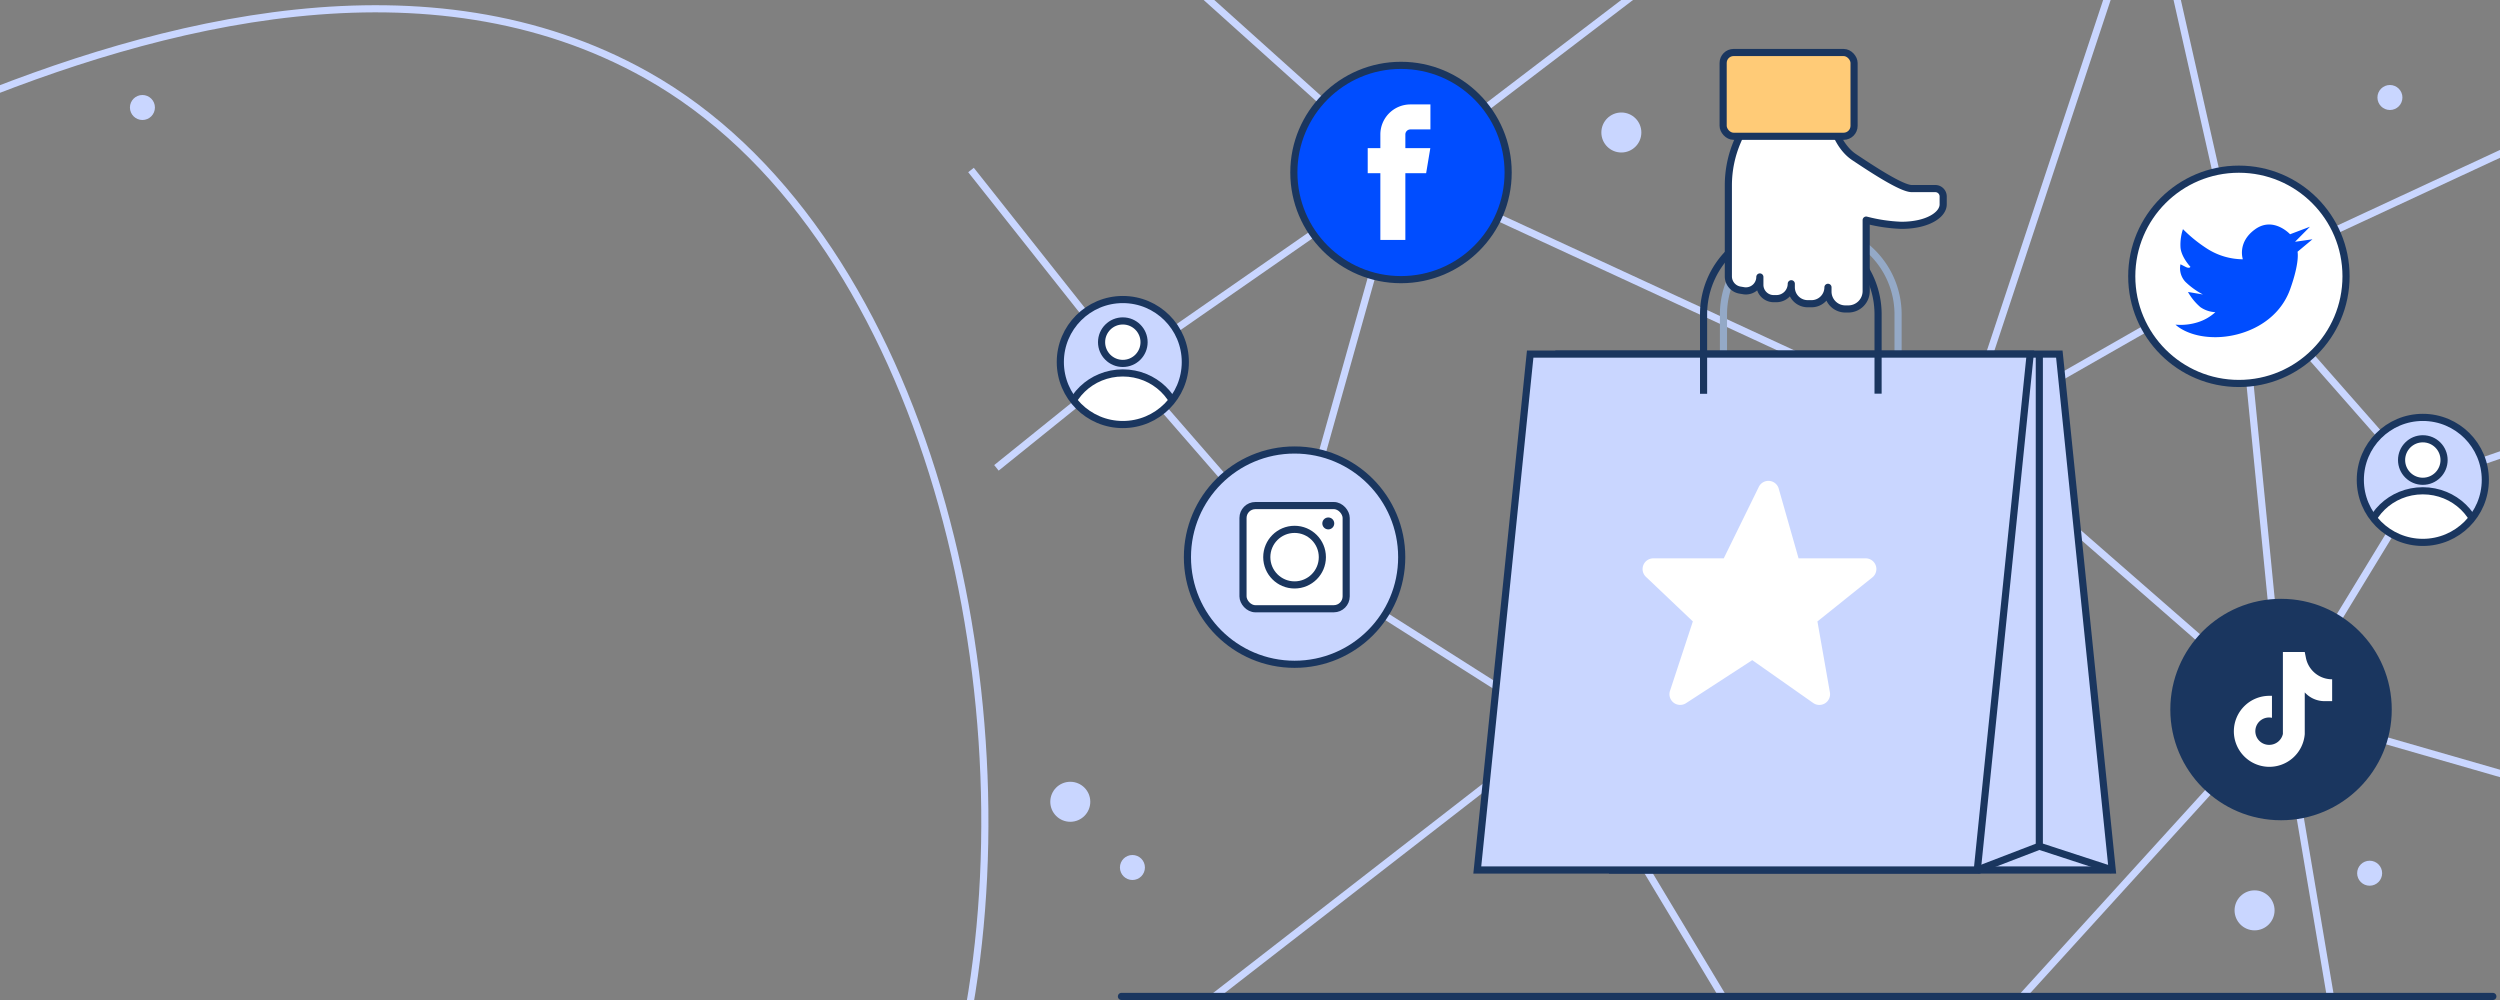 <svg xmlns="http://www.w3.org/2000/svg" xmlns:xlink="http://www.w3.org/1999/xlink" width="700" height="280" viewBox="0 0 700 280"><rect x="0" y="0" width="700" height="280" fill="#808080" stroke="none"/><defs><style>.a,.f,.i,.m,.r,.u{fill:none;}.b,.g{fill:#c9d6ff;}.b,.c,.d,.h,.m,.s,.t,.u{stroke:#1a365f;}.b,.c,.d,.f,.h,.i,.m,.r,.t,.u{stroke-miterlimit:10;}.b,.c,.d,.f,.h,.m,.r,.s,.t,.u{stroke-width:2px;}.c,.j,.s{fill:#fff;}.d,.k{fill:#1a365f;}.e{clip-path:url(#a);}.f{stroke:#c9d6ff;}.h,.p{fill:#004dff;}.i{stroke:#fff;stroke-width:7px;}.l{clip-path:url(#b);}.n{clip-path:url(#c);}.o{clip-path:url(#d);}.p{fill-rule:evenodd;}.q{clip-path:url(#e);}.r{stroke:#94a9c7;}.s{stroke-linecap:square;stroke-linejoin:round;}.t{fill:#ffcb77;}.u{stroke-linecap:round;}</style><clipPath id="a"><rect class="a" width="700" height="280"/></clipPath><clipPath id="b"><circle class="b" cx="314.39" cy="101.37" r="17.5"/></clipPath><clipPath id="c"><circle class="b" cx="678.39" cy="134.37" r="17.5"/></clipPath><clipPath id="d"><circle class="c" cx="626.89" cy="77.37" r="30"/></clipPath><clipPath id="e"><circle class="d" cx="638.69" cy="198.67" r="30"/></clipPath></defs><g class="e"><path class="f" d="M271.4,282.12C287.92,187.72,257.47,63.85,181,21,119.92-13.22,45,6-12.73,30"/><circle class="g" cx="317.08" cy="242.9" r="3.5"/><circle class="g" cx="669.18" cy="27.3" r="3.5"/><circle class="g" cx="39.88" cy="30.1" r="3.5"/><circle class="g" cx="453.98" cy="37.1" r="5.6"/><circle class="g" cx="299.68" cy="224.5" r="5.6"/><circle class="g" cx="631.28" cy="254.9" r="5.6"/><circle class="g" cx="663.5" cy="244.5" r="3.5"/><line class="f" x1="549.78" y1="121.1" x2="593.18" y2="-9.8"/><polyline class="f" points="279 131 315 102 362 156 392.28 48.3 315 102 271.88 47.6"/><polyline class="f" points="362 156 437.08 203.7 549.78 121.1 639 199 627 77 678 135 639 199 652.68 280"/><polyline class="f" points="712.88 37.1 627 77 549.78 121.1 392.28 48.3"/><line class="f" x1="392.28" y1="48.3" x2="460.18" y2="-3.5"/><line class="f" x1="334.62" y1="-3.5" x2="392.28" y2="48.3"/><line class="f" x1="607.88" y1="-7.7" x2="627" y2="77"/><line class="f" x1="565.88" y1="279.42" x2="639" y2="199"/><polyline class="f" points="338.77 280 437.08 203.7 482.58 279.42"/><line class="f" x1="707" y1="125" x2="678" y2="135"/><line class="f" x1="705" y1="218" x2="639" y2="199"/><circle class="h" cx="392.28" cy="48.3" r="30"/><path class="i" d="M390,67.19V37.65a4.91,4.91,0,0,1,4.9-4.91h5.62"/><polygon class="j" points="399.32 48.49 382.96 48.49 382.96 41.48 400.49 41.48 399.32 48.49"/><circle class="b" cx="362.48" cy="156" r="30"/><rect class="c" x="348.04" y="141.56" width="28.89" height="28.89" rx="3.47"/><circle class="c" cx="362.48" cy="156" r="7.78"/><circle class="k" cx="371.92" cy="146.56" r="1.67"/><circle class="g" cx="314.39" cy="101.37" r="17.5"/><g class="l"><ellipse class="c" cx="314.39" cy="119.92" rx="16.03" ry="15.5"/><circle class="c" cx="314.39" cy="95.81" r="5.95"/></g><circle class="m" cx="314.39" cy="101.37" r="17.5"/><circle class="g" cx="678.39" cy="134.37" r="17.5"/><g class="n"><ellipse class="c" cx="678.39" cy="152.92" rx="16.03" ry="15.5"/><circle class="c" cx="678.39" cy="128.81" r="5.95"/></g><circle class="m" cx="678.39" cy="134.37" r="17.5"/><circle class="j" cx="626.89" cy="77.37" r="30"/><g class="o"><path class="p" d="M609.14,90.9s3.41,3.51,11.16,3.51,17.52-4,20.92-13.37c2.78-7.74,2.09-10.55,2.09-10.55L647.49,67l-4.88.7,4.18-4.22-5.57,2.11s-4.66-5.06-9.77-1.4S628,72.6,628,72.6a18.83,18.83,0,0,1-9.77-2.82,39.63,39.63,0,0,1-7-5.62,13.75,13.75,0,0,0-.7,4.92c.11,2.83,2.79,5.63,2.79,5.63s-.24.6-1.39,0-1.4-.7-1.4-.7a5.52,5.52,0,0,0,1.4,4.92,21.4,21.4,0,0,0,4.88,3.52l-4.18-.7A15.82,15.82,0,0,0,616.11,86a8,8,0,0,0,4.19,1.41,13,13,0,0,1-4.89,2.81A15.94,15.94,0,0,1,609.14,90.9Z"/></g><circle class="m" cx="626.89" cy="77.37" r="30"/><circle class="k" cx="638.69" cy="198.67" r="30"/><g class="q"><path class="j" d="M645.66,184.21l-.33-1.65h-6.12V205.5a3.91,3.91,0,0,1-3.82,3.06,3.83,3.83,0,1,1,.76-7.57v-6.16c-.25,0-.5,0-.76,0a9.94,9.94,0,1,0,9.94,10.72V193.87a7.47,7.47,0,0,0,5.52,2.45H653V190.2A7.46,7.46,0,0,1,645.66,184.21Z"/></g><circle class="m" cx="638.69" cy="198.67" r="30"/><path class="r" d="M482.57,110.26V88A24.45,24.45,0,0,1,507,63.59h0A24.45,24.45,0,0,1,531.46,88v22.22"/><polygon class="b" points="451.42 243.6 591.42 243.6 576.61 99.15 436.6 99.15 451.42 243.6"/><polygon class="b" points="553.64 243.6 413.64 243.6 428.45 99.15 568.46 99.15 553.64 243.6"/><polyline class="m" points="571.01 99.15 571.01 236.93 591.42 243.6"/><line class="m" x1="553.64" y1="243.6" x2="571.01" y2="236.93"/><path class="m" d="M477,110.26V88a24.45,24.45,0,0,1,24.45-24.45h0A24.45,24.45,0,0,1,525.86,88v22.22"/><path class="j" d="M522.24,156.34H503.6l-5.53-19.43a3,3,0,0,0-5.64-.51l-9.78,19.94H463a3,3,0,0,0-2.08,5.23L474,174l-6.37,19.35a3,3,0,0,0,4.53,3.49l18.47-12,17,11.95a3,3,0,0,0,4.73-3L508.88,174l15.26-12.23A3,3,0,0,0,522.24,156.34Z"/><path class="s" d="M488.34,35.23l-1.87,4.37a31.21,31.21,0,0,0-2.53,12.31V77.38a3.9,3.9,0,0,0,3.27,3.85l1,.17a3.91,3.91,0,0,0,4.55-3.85v2.2a3.87,3.87,0,0,0,3.87,3.87h.76a4.17,4.17,0,0,0,4.17-4.17v1a4.6,4.6,0,0,0,4.59,4.59h1.08a4.6,4.6,0,0,0,4.6-4.59v1.19a4.87,4.87,0,0,0,4.86,4.87h.84a5,5,0,0,0,5-5V61.63a45.58,45.58,0,0,0,9.83,1.46c7.33,0,11.73-2.93,11.73-5.86V55a2.21,2.21,0,0,0-2.21-2.2h-6.59c-2.93,0-11.73-5.87-16.13-8.8s-5.87-8.8-5.87-8.8"/><rect class="t" x="482.48" y="14.7" width="36.66" height="23.46" rx="2.93"/><line class="u" x1="314" y1="279" x2="698" y2="279"/></g></svg>